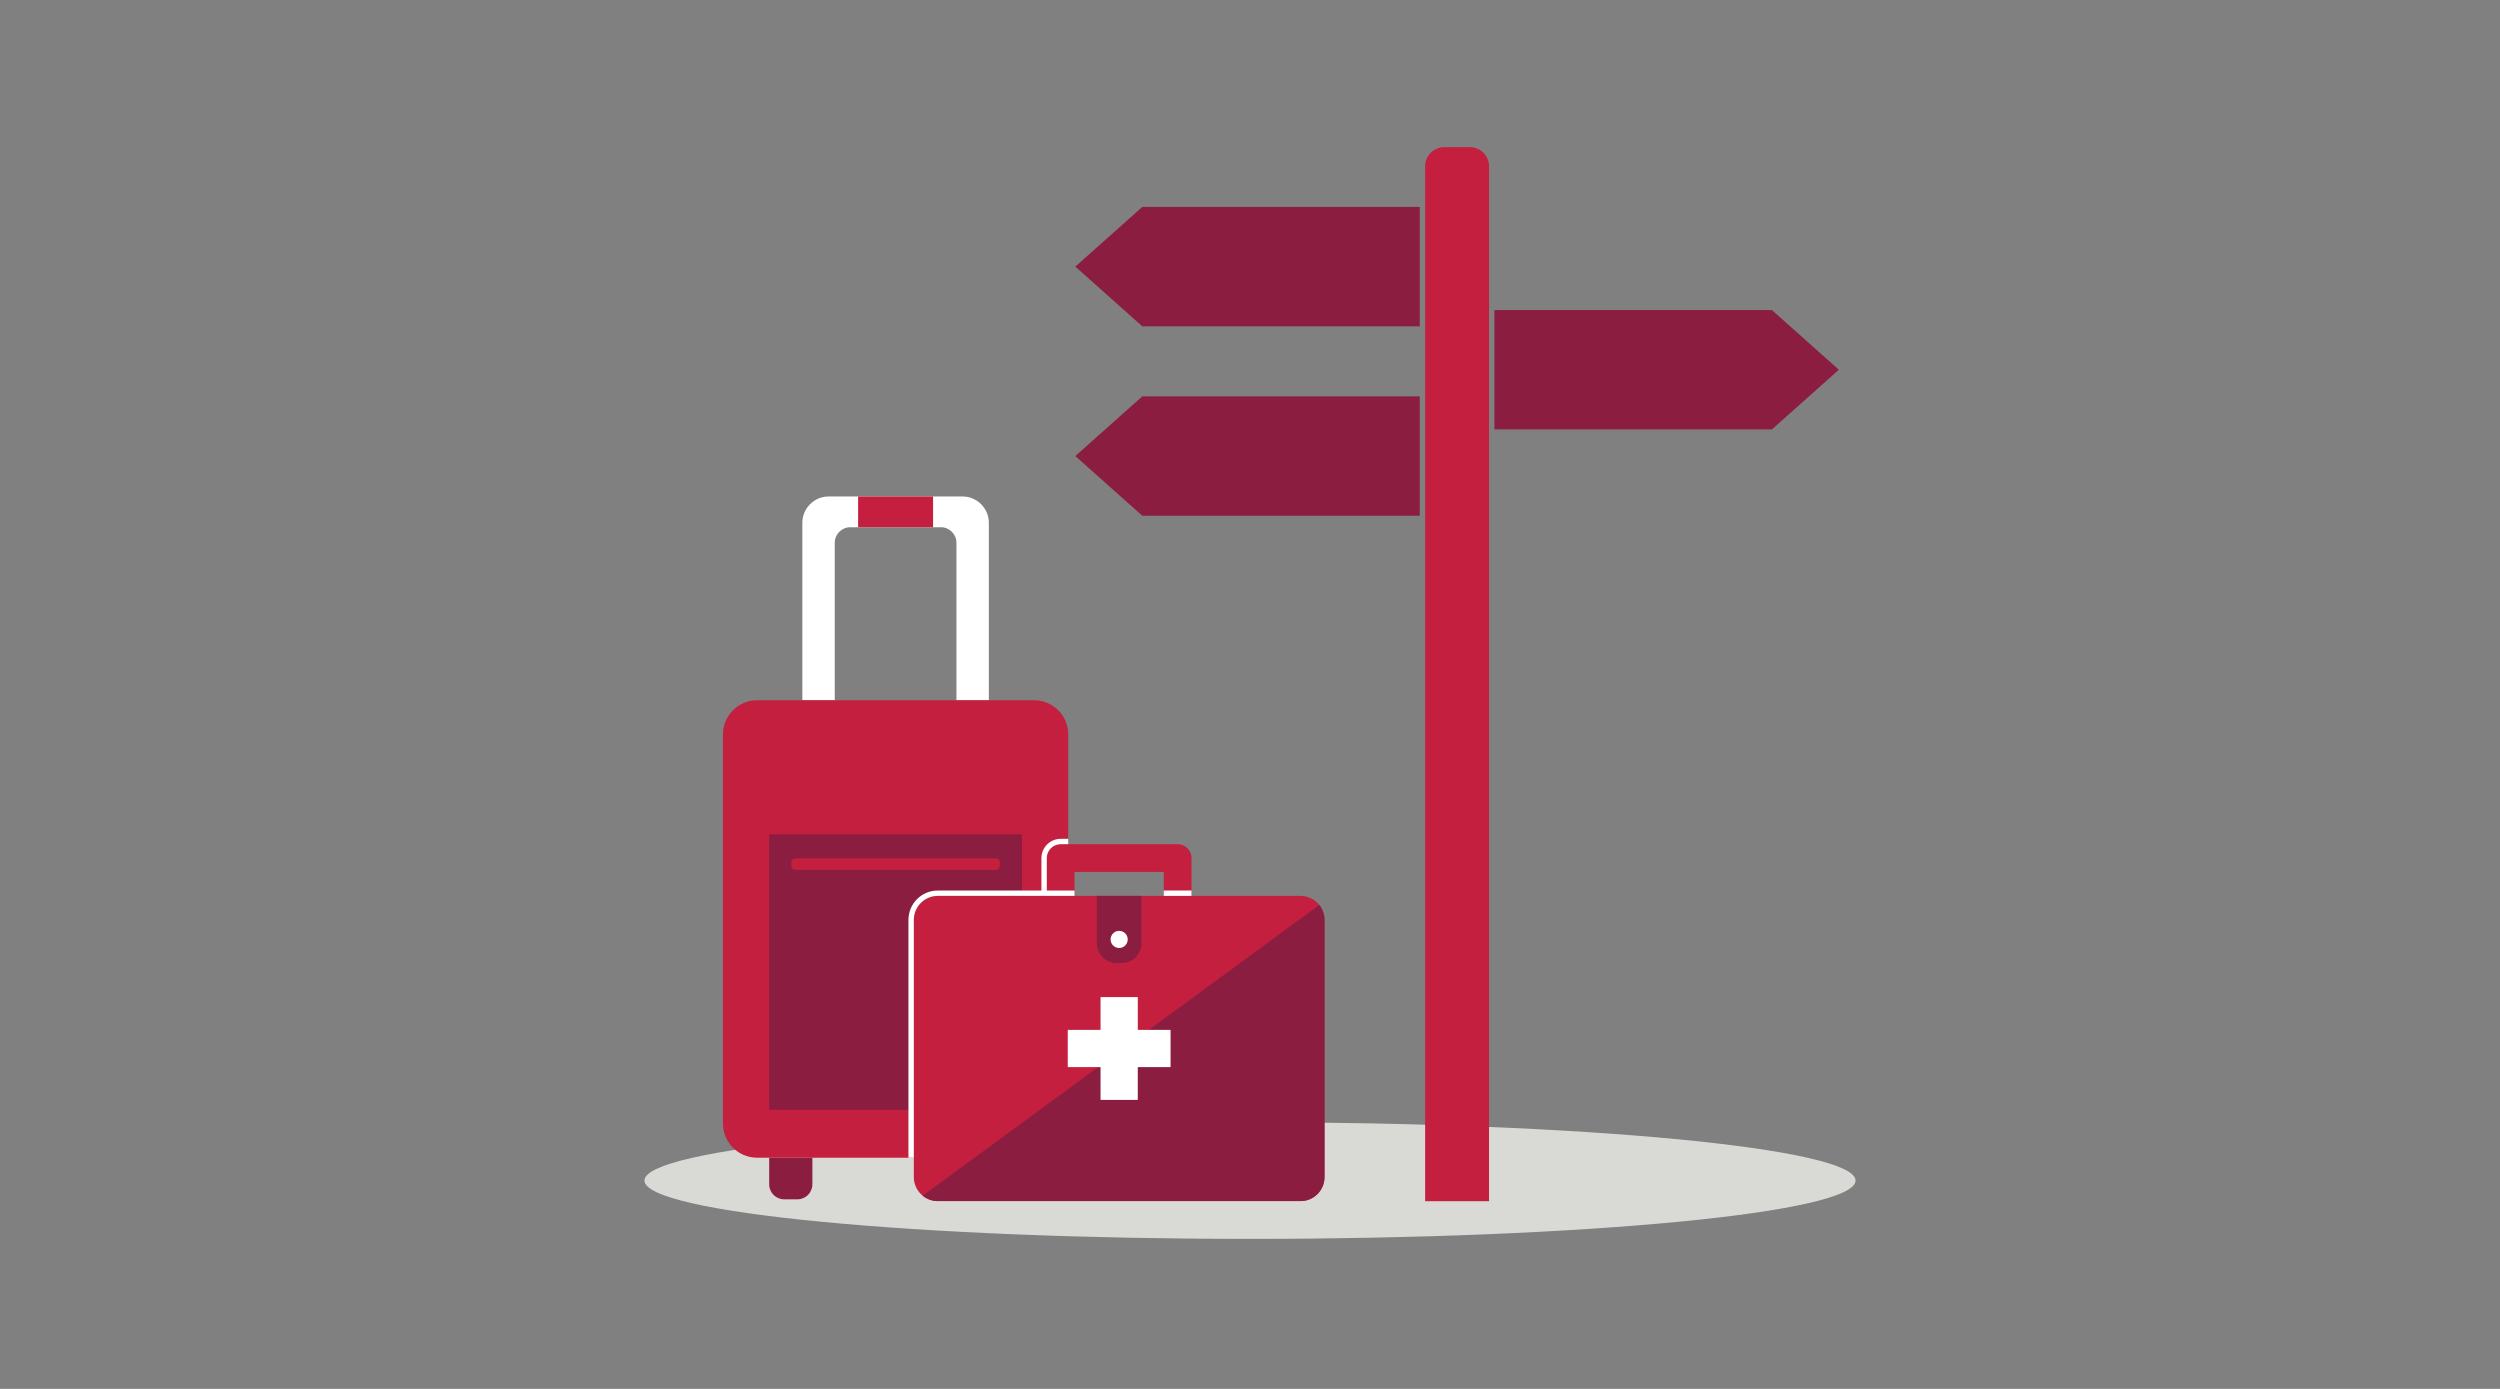 <?xml version="1.0" encoding="UTF-8"?>
<svg width="450px" height="250px" viewBox="0 0 450 250" version="1.1" xmlns="http://www.w3.org/2000/svg" xmlns:xlink="http://www.w3.org/1999/xlink">
    <rect x="0" y="0" width="450" height="250" fill="#808080" stroke="none"/>
    <!-- Generator: Sketch 62 (91390) - https://sketch.com -->
    <title>Illustrations/Grey/Objects/out-of-province-insurance-450x250</title>
    <desc>Created with Sketch.</desc>
    <g id="Illustrations/Grey/Objects/out-of-province-insurance-450x250" stroke="none" stroke-width="1" fill="none" fill-rule="evenodd">
        <path d="M334,212.5 C334,218.299 285.199,223 225,223 C164.801,223 116,218.299 116,212.5 C116,206.701 164.801,202 225,202 C285.199,202 334,206.701 334,212.5" id="Shadow" fill="#D9DAD5"></path>
        <g id="Art" transform="translate(130, 26)">
            <g id="Group-24" transform="translate(0, 0.39)">
                <path d="M20.255,99.657 L20.255,71.306 C20.255,69.769 21.512,68.512 23.048,68.512 L39.366,68.512 C40.903,68.512 42.159,69.769 42.159,71.306 L42.159,99.657 L47.991,99.657 L47.991,67.709 C47.991,65.105 45.86,62.973 43.255,62.973 L19.159,62.973 C16.554,62.973 14.422,65.105 14.422,67.709 L14.422,99.657 L20.255,99.657 Z" id="Fill-4" fill="#FFFFFF"></path>
                <polygon id="Fill-6" fill="#C41F3E" points="24.46 68.512 37.953 68.512 37.953 62.973 24.46 62.973"></polygon>
                <path d="M8.453,186.79 C8.453,188.281 9.662,189.489 11.152,189.489 L13.529,189.489 C15.02,189.489 16.228,188.281 16.228,186.79 L16.228,181.998 L8.453,181.998 L8.453,186.79 Z" id="Fill-8" fill="#8B1D41"></path>
                <path d="M46.185,186.79 C46.185,188.281 47.394,189.489 48.885,189.489 L51.262,189.489 C52.752,189.489 53.961,188.281 53.961,186.79 L53.961,181.998 L46.185,181.998 L46.185,186.79 Z" id="Fill-9" fill="#8B1D41"></path>
                <path d="M56.151,181.998 L6.263,181.998 C2.891,181.998 0.132,179.239 0.132,175.867 L0.132,105.788 C0.132,102.416 2.891,99.657 6.263,99.657 L56.151,99.657 C59.523,99.657 62.282,102.416 62.282,105.788 L62.282,175.867 C62.282,179.239 59.523,181.998 56.151,181.998" id="Fill-10" fill="#C41F3E"></path>
                <path d="M49.979,129.464 L49.979,128.828 C49.979,128.431 49.654,128.105 49.256,128.105 L13.157,128.105 C12.76,128.105 12.436,128.431 12.436,128.828 L12.436,129.464 C12.436,129.86 12.76,130.186 13.157,130.186 L49.256,130.186 C49.654,130.186 49.979,129.86 49.979,129.464 L49.979,129.464 Z M8.453,173.374 L53.961,173.374 L53.961,123.787 L8.453,123.787 L8.453,173.374 Z" id="Fill-11" fill="#8B1D41"></path>
                <path d="M138.029,189.829 L126.523,189.829 L126.523,3.539 C126.523,1.637 128.065,0.095 129.967,0.095 L134.584,0.095 C136.486,0.095 138.029,1.637 138.029,3.539 L138.029,189.829 Z" id="Fill-12" fill="#C41F3E"></path>
                <polygon id="Fill-13" fill="#8B1D41" points="188.941 29.419 200.994 40.162 188.941 50.906 138.997 50.906 138.997 29.419"></polygon>
                <polygon id="Fill-14" fill="#8B1D41" points="125.555 10.858 125.555 32.346 75.611 32.346 63.557 21.602 75.611 10.858"></polygon>
                <polygon id="Fill-15" fill="#8B1D41" points="125.555 44.956 125.555 66.443 75.611 66.443 63.557 55.7 75.611 44.956"></polygon>
                <path d="M63.419,134.872 L63.419,130.564 L79.478,130.564 L79.478,134.872 L84.473,134.872 L84.473,128.066 C84.473,126.687 83.355,125.568 81.976,125.568 L60.922,125.568 C59.542,125.568 58.424,126.687 58.424,128.066 L58.424,134.872 L63.419,134.872 Z" id="Fill-16" fill="#C41F3E"></path>
                <path d="M104.099,189.807 L38.798,189.807 C36.428,189.807 34.489,187.867 34.489,185.498 L34.489,139.181 C34.489,136.811 36.428,134.872 38.798,134.872 L104.099,134.872 C106.469,134.872 108.408,136.811 108.408,139.181 L108.408,185.498 C108.408,187.867 106.469,189.807 104.099,189.807" id="Fill-17" fill="#C41F3E"></path>
                <path d="M75.464,134.872 L75.464,143.406 C75.464,145.371 73.871,146.963 71.906,146.963 L70.991,146.963 C69.026,146.963 67.433,145.371 67.433,143.406 L67.433,134.872 L75.464,134.872 Z" id="Fill-18" fill="#8B1D41"></path>
                <path d="M72.991,142.707 C72.991,143.559 72.301,144.249 71.449,144.249 C70.597,144.249 69.906,143.559 69.906,142.707 C69.906,141.855 70.597,141.164 71.449,141.164 C72.301,141.164 72.991,141.855 72.991,142.707" id="Fill-19" fill="#FFFFFF"></path>
                <path d="M38.798,189.807 L104.099,189.807 C106.469,189.807 108.408,187.867 108.408,185.498 L108.408,139.181 C108.408,138.171 108.054,137.242 107.467,136.505 L36.09,188.841 C36.832,189.443 37.774,189.807 38.798,189.807" id="Fill-20" fill="#8B1D41"></path>
                <polygon id="Fill-21" fill="#FFFFFF" points="80.701 158.988 74.8 158.988 74.8 153.087 68.098 153.087 68.098 158.988 62.197 158.988 62.197 165.69 68.098 165.69 68.098 171.591 74.8 171.591 74.8 165.69 80.701 165.69"></polygon>
                <polygon id="Fill-22" fill="#FFFFFF" points="79.478 134.871 84.473 134.871 84.473 133.903 79.478 133.903"></polygon>
                <path d="M58.424,133.904 L58.424,128.066 C58.424,126.687 59.543,125.568 60.922,125.568 L62.282,125.568 L62.282,124.6 L60.922,124.6 C59.011,124.6 57.456,126.155 57.456,128.066 L57.456,133.904 L38.798,133.904 C35.888,133.904 33.521,136.271 33.521,139.181 L33.521,181.998 L34.489,181.998 L34.489,139.181 C34.489,136.811 36.428,134.872 38.798,134.872 L63.419,134.872 L63.419,133.904 L58.424,133.904 Z" id="Fill-23" fill="#FFFFFF"></path>
            </g>
        </g>
    </g>
</svg>
